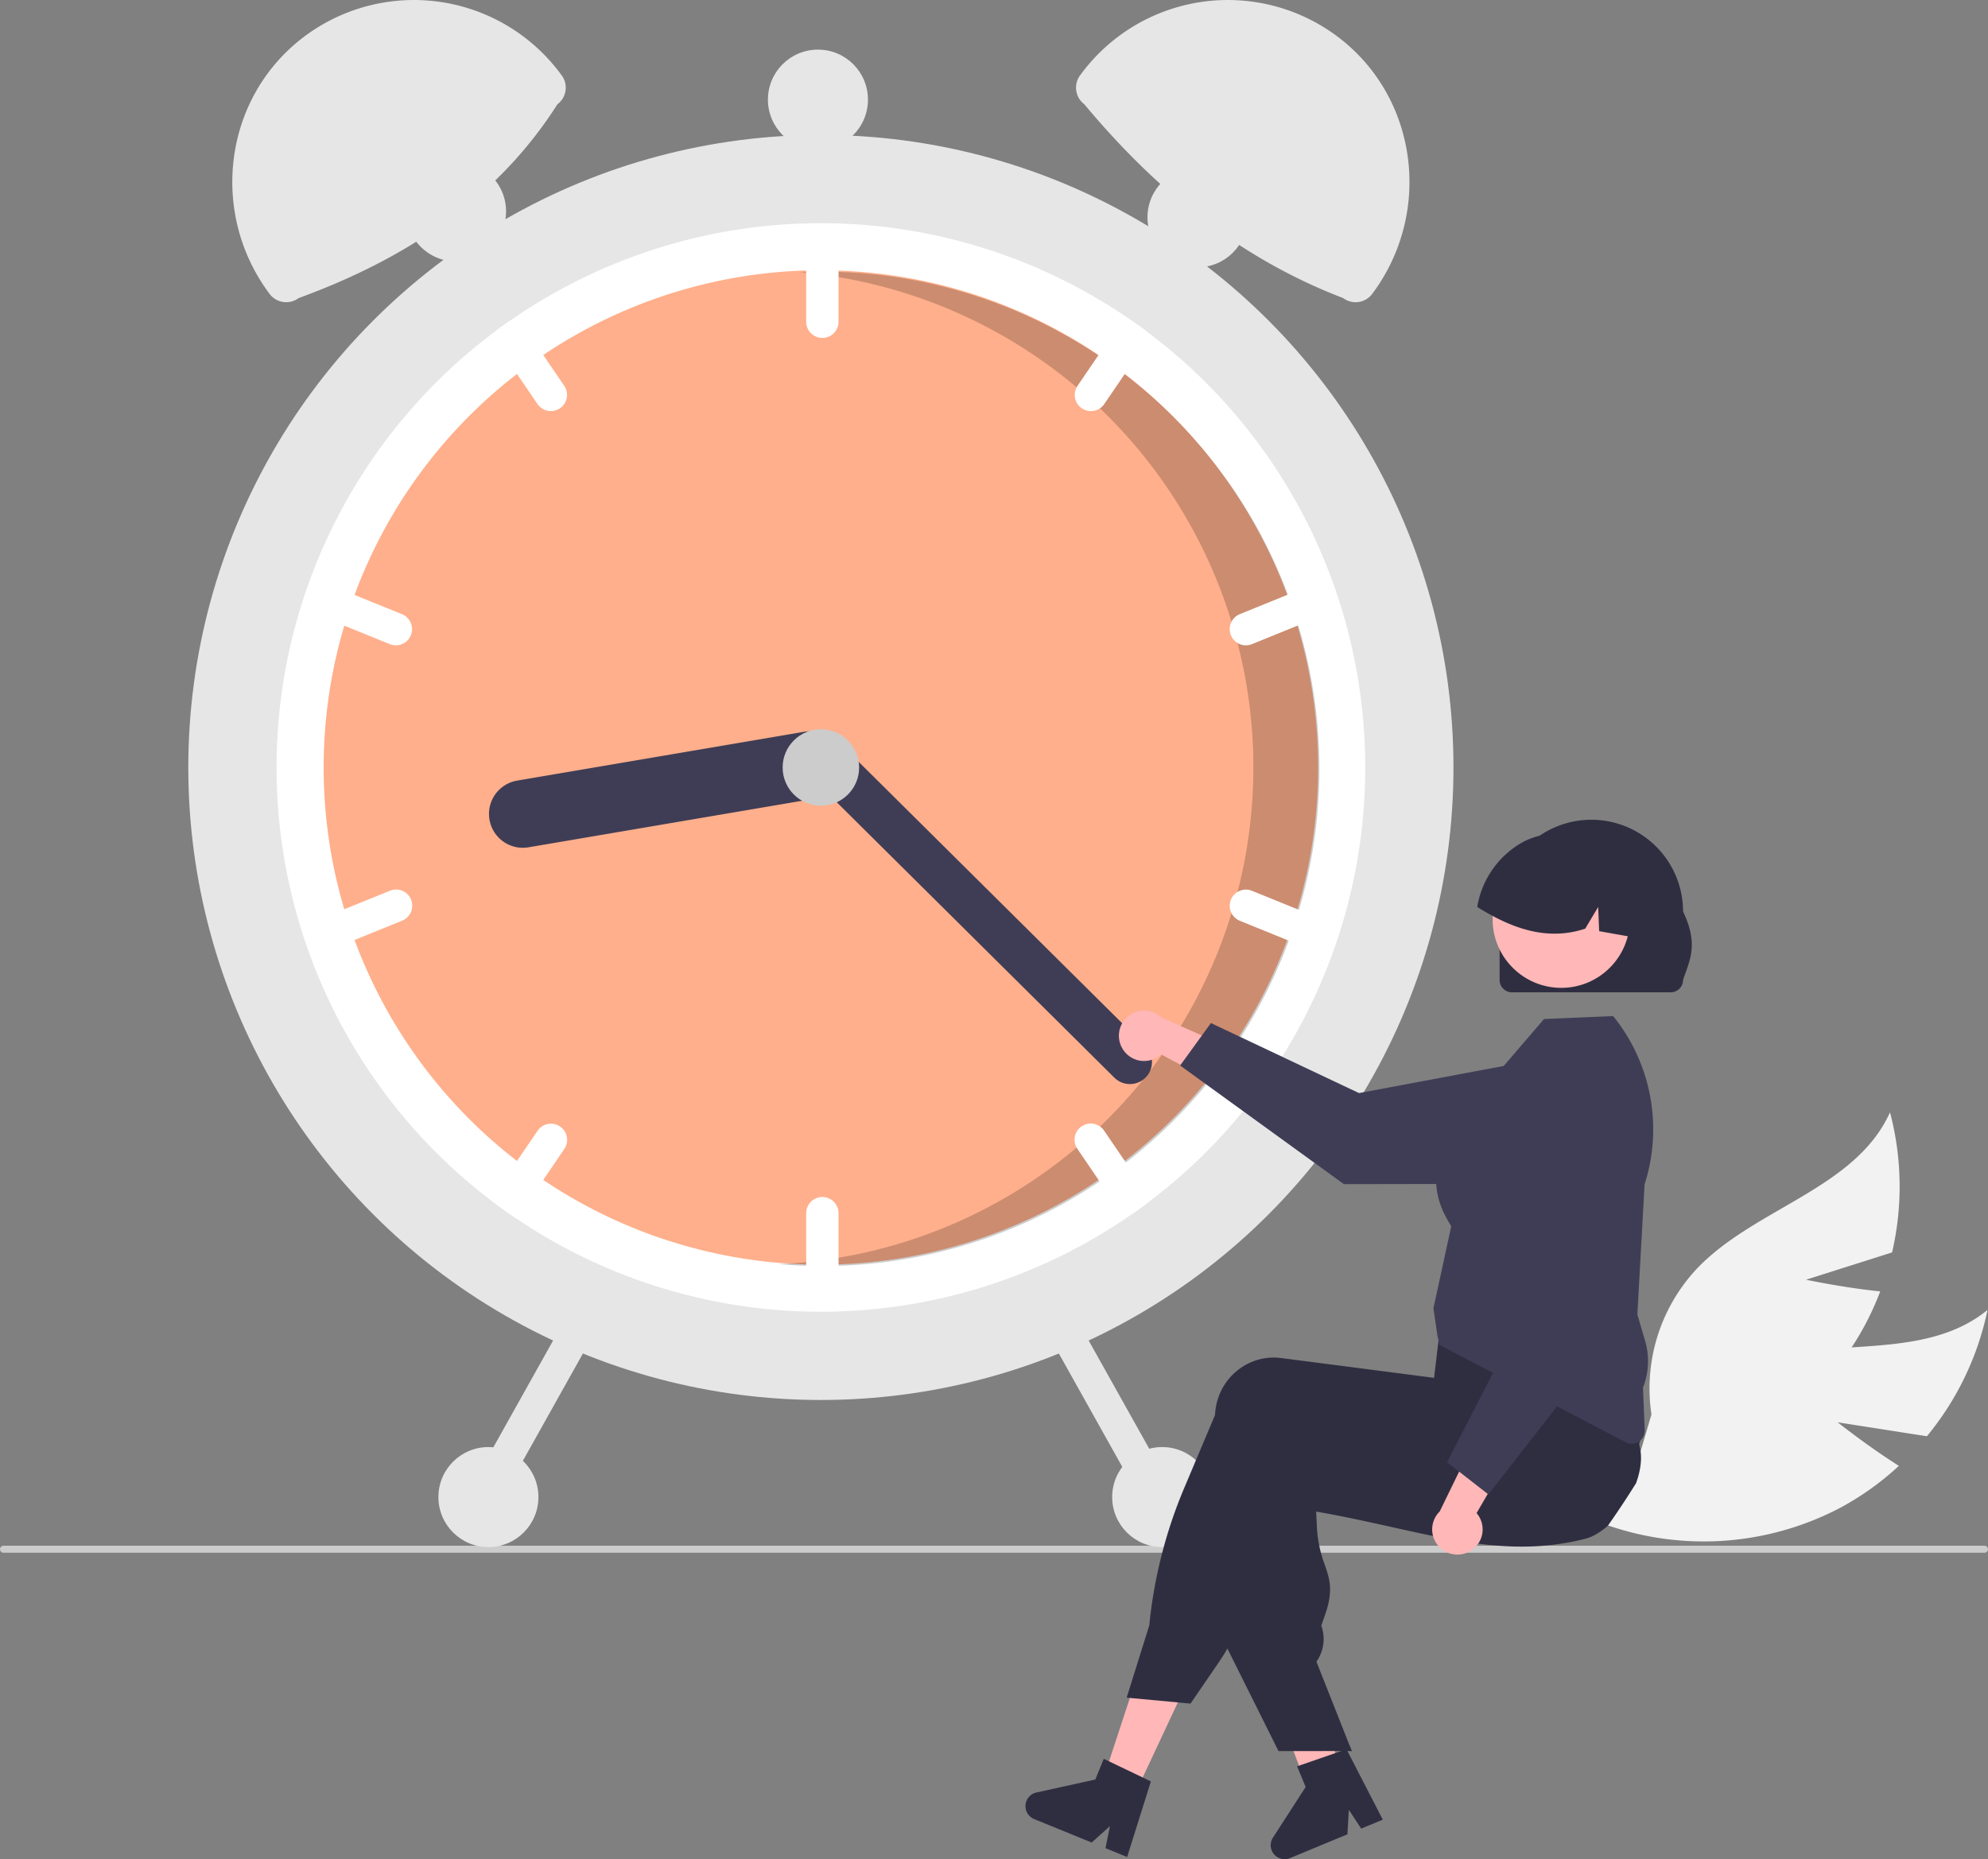 <svg xmlns="http://www.w3.org/2000/svg" width="675.67" height="631.947" data-name="Layer 1"><rect width="100%" height="100%" fill="#808080" stroke="none"/><path fill="#f2f2f2" d="m624.592 483.458 30.31 4.737a98.985 98.985 0 0 0 20.605-42.939c-22.164 18.143-55.87 8.502-82.745 18.407a59.54 59.54 0 0 0-35.62 37.343l-14.813 15.938a99.77 99.77 0 0 0 83.411-4.593 96.372 96.372 0 0 0 19.64-14.099c-10.606-6.678-20.788-14.794-20.788-14.794z"/><path fill="#f2f2f2" d="m613.831 434.98 29.243-9.278a98.985 98.985 0 0 0-.709-47.62c-11.746 26.122-46.213 32.525-65.85 53.376a59.54 59.54 0 0 0-15.228 49.31l-6.15 20.871a99.77 99.77 0 0 0 72.608-41.31 96.373 96.373 0 0 0 11.29-21.378c-12.47-1.248-25.204-3.97-25.204-3.97z"/><path fill="#ccc" d="M675.67 526.598a1.186 1.186 0 0 1-1.19 1.19H1.19a1.19 1.19 0 0 1 0-2.38h673.29a1.187 1.187 0 0 1 1.19 1.19z"/><circle cx="278.998" cy="260.866" r="215" fill="#e6e6e6"/><path fill="#fff" d="M463.998 260.866a184.744 184.744 0 0 1-74.67 148.51c-1.55 1.16-3.13 2.29-4.72 3.39a185.031 185.031 0 0 1-211.22 0c-1.59-1.1-3.17-2.23-4.72-3.39a185.02 185.02 0 0 1 0-297.02c1.55-1.16 3.13-2.29 4.72-3.39a185.031 185.031 0 0 1 211.22 0c1.59 1.1 3.17 2.23 4.72 3.39a184.744 184.744 0 0 1 74.67 148.51z"/><circle cx="278.998" cy="260.866" r="169" fill="#ffaf8b"/><path d="M279.439 92.338c-2.562 0-5.109.067-7.643.18a168.995 168.995 0 0 1-7.156 337.168c4.878.423 9.811.652 14.799.652a169 169 0 0 0 0-338z" opacity=".2"/><path fill="#fff" d="M279.498 79.866a5.51 5.51 0 0 0-5.5 5.5v24a5.5 5.5 0 0 0 11 0v-24a5.51 5.51 0 0 0-5.5-5.5zm109.83 32.49c-1.55-1.16-3.13-2.29-4.72-3.39a5.497 5.497 0 0 0-4.9 2.39l-13.51 19.83a5.499 5.499 0 0 0 9.09 6.19l13.51-19.83a5.464 5.464 0 0 0 .53-5.19zm61.38 90.42a5.493 5.493 0 0 0-7.16-3.02l-22.24 9.03a5.5 5.5 0 0 0 4.14 10.19l22.24-9.03a5.512 5.512 0 0 0 3.02-7.17zm-258.91-71.59-13.51-19.83a5.497 5.497 0 0 0-4.9-2.39c-1.59 1.1-3.17 2.23-4.72 3.39a5.464 5.464 0 0 0 .53 5.19l13.51 19.83a5.499 5.499 0 0 0 9.09-6.19zm-55.11 77.6-22.24-9.03a5.5 5.5 0 0 0-4.14 10.19l22.24 9.03a5.5 5.5 0 0 0 4.14-10.19zm142.81 198.08a5.51 5.51 0 0 0-5.5 5.5v24a5.5 5.5 0 0 0 11 0v-24a5.51 5.51 0 0 0-5.5-5.5zm109.3-2.68-13.51-19.83a5.499 5.499 0 1 0-9.09 6.19l13.51 19.83a5.497 5.497 0 0 0 4.9 2.39c1.59-1.1 3.17-2.23 4.72-3.39a5.464 5.464 0 0 0-.53-5.19zm58.89-92.4-22.24-9.03a5.5 5.5 0 0 0-4.14 10.19l22.24 9.03a5.5 5.5 0 0 0 4.14-10.19zm-257.34 71.12a5.5 5.5 0 0 0-7.64 1.45l-13.51 19.83a5.464 5.464 0 0 0-.53 5.19c1.55 1.16 3.13 2.29 4.72 3.39a5.497 5.497 0 0 0 4.9-2.39l13.51-19.83a5.498 5.498 0 0 0-1.45-7.64zm-50.64-77.13a5.493 5.493 0 0 0-7.16-3.02l-22.24 9.03a5.5 5.5 0 0 0 4.14 10.19l22.24-9.03a5.512 5.512 0 0 0 3.02-7.17z"/><path fill="#3f3d56" d="M286.634 258.137a11.513 11.513 0 0 1-9.409 13.265l-97.598 16.602a11.5 11.5 0 0 1-3.857-22.675l97.598-16.6a11.513 11.513 0 0 1 13.266 9.408z"/><path fill="#3f3d56" d="M389.353 366.268a7.508 7.508 0 0 1-10.606.042L273.684 262.07a7.5 7.5 0 0 1 10.565-10.648l105.063 104.24a7.508 7.508 0 0 1 .041 10.606z"/><circle cx="278.998" cy="260.866" r="13" fill="#ccc"/><path fill="#e6e6e6" d="M189.454 35.445c-19.955 31.372-50.402 52.192-87.95 65.87a7.059 7.059 0 0 1-9.881-1.418C71.227 72.664 75.832 33.744 102.75 12.935a62.068 62.068 0 0 1 87.558 11.875l.564.753a7.059 7.059 0 0 1-1.418 9.882zM367.687 24.81a62.068 62.068 0 0 1 87.558-11.875c26.918 20.809 31.524 59.73 11.128 86.962a7.059 7.059 0 0 1-9.882 1.418c-34.857-13.345-63.442-36.44-87.95-65.87a7.059 7.059 0 0 1-1.418-9.882zm-8.747 422.324a5.51 5.51 0 0 0-2.113 7.486l31.742 56.722a5.5 5.5 0 0 0 9.6-5.372l-31.743-56.722a5.51 5.51 0 0 0-7.485-2.114zm-167.371 2.114-31.742 56.722a5.5 5.5 0 0 0 9.6 5.372l31.741-56.722a5.5 5.5 0 1 0-9.599-5.372z"/><circle cx="394.998" cy="508.866" r="17" fill="#e6e6e6"/><circle cx="406.998" cy="73.866" r="17" fill="#e6e6e6"/><circle cx="277.998" cy="33.866" r="17" fill="#e6e6e6"/><circle cx="154.998" cy="71.866" r="17" fill="#e6e6e6"/><circle cx="165.998" cy="508.866" r="17" fill="#e6e6e6"/><path fill="#ffb7b7" d="M381.663 356.707a8.516 8.516 0 0 0 12.95 1.677l26.676 14.293-1.43-15.661-25.113-11.173a8.562 8.562 0 0 0-13.083 10.864z"/><path fill="#3f3d56" d="m401.1 362.172 10.453-14.43 50.36 23.807 62.667-11.758a21.471 21.471 0 0 1 25.43 21.063 21.494 21.494 0 0 1-21.431 21.51l-71.817.133z"/><path fill="#ffb7b7" d="m384.999 611.399-10.577-5.058 14.529-44.208 15.609 7.466-19.561 41.8zm70.906-7.127a284.677 284.677 0 0 1-9.346 5.594v.023l-.046.008-.016.008-1.196.295-1.717-4.537-.793-2.09-1.118-2.96-2.051-5.415-10.799-28.51 16.788-4.142.63 2.572h.007l.311 1.274 5.866 23.788 1.196 4.863.039.148.722 2.905.622 2.517.691 2.813z"/><path fill="#2f2e41" d="M556.053 504.147a314.63 314.63 0 0 1-3.247 5.096q-3.053 4.708-6.27 9.276c0 .008-.007.008-.015.016a21.934 21.934 0 0 1-4.117 3.006c-.062.047-.132.078-.194.117a15.18 15.18 0 0 1-3.465 1.39c-.435.11-.878.218-1.313.327a87.63 87.63 0 0 1-4.67.97c-2.75.49-5.468.84-8.172 1.057-.218.024-.435.04-.653.055-11.117.816-21.938-.497-33.234-2.65-5.578-1.056-11.273-2.322-17.17-3.635a826.048 826.048 0 0 0-5.818-1.29c-.147-.03-.303-.07-.458-.1a653.49 653.49 0 0 0-8.554-1.819 404.612 404.612 0 0 0-11.38-2.175l.279 5.54a41.69 41.69 0 0 0 2.626 12.453c1.678 4.91 3.006 8.794.202 16.881l-1.352 3.915a13.372 13.372 0 0 1-1.375 11.832l-.272.412 11.272 28.519.73 1.849h-5.772l-7.1.008h-12.034l-17.363-34.835-.831-1.663v-.085l1.794-66.943c.024-.59.07-1.189.148-1.78a20.353 20.353 0 0 1 7.745-13.703 19.6 19.6 0 0 1 14.598-3.994l5.943.77 12.142 1.569 8.554 1.11.17.024 25.226 3.263 1.81-7.38.334-.125 10.62-3.892 36.73-13.463.094-.031 2.416-.886.287.466c.086.14.171.28.249.42a72 72 0 0 1 5.803 13.47 211.477 211.477 0 0 1 6.098 23.284q.105.513.187.932l.023.086c.023.132.039.217.047.24.847 3.527.256 7.831-1.298 12.096z"/><path fill="#2f2e41" d="M557.604 479.477a20.296 20.296 0 0 0-.42-1.492 106.29 106.29 0 0 0-4.304-10.892c-1.833-4.04-4.032-8.367-6.65-13.051q-1.9-3.403-4.086-7.077-1.095-1.842-2.276-3.753a1.972 1.972 0 0 0-.101-.17l-.226-.374-36.342 4.864-13.533 1.81-.808 6.743-.194 1.67c-.008 0-.008 0 0 .008l-.544 4.553v.007l-.722 6.013-.062-.007-20.083-2.603-20.696-2.68-11.117-1.437a19.588 19.588 0 0 0-14.597 3.993 20.363 20.363 0 0 0-7.745 13.704c-.07.544-.117 1.103-.14 1.655l-10.488 24.852a160.343 160.343 0 0 0-11.855 46.643l-7.691 24.588 1.095.101 16.299 1.515 4.304.404 9.478-13.836a73.046 73.046 0 0 0 3.06-4.863 73.861 73.861 0 0 0 4.188-8.421l20.502-48.788q2.377.408 4.707.777 10.78 1.748 20.696 2.85c21.496 2.401 40.11 2.588 56.681.552q6.98-.85 13.494-2.237 2.39-.501 4.716-1.08c.365-.085.722-.17 1.08-.264a19.825 19.825 0 0 0 13.867-12.958 20.228 20.228 0 0 0 .513-11.32zM388.377 604.18l-11.443-5.484-1.795-.863-2.866 7.039-20.012 4.405a4.748 4.748 0 0 0-.777 9.035l19.554 7.978 6.207-5.585-1.523 7.496 7.365 3.007 8.072-25.691zm70.326-10.84.731 1.849h-.731v-1.849zm-3.985 2.244-11.99 4.154-1.882.65 2.915 7.019-11.12 17.21a4.748 4.748 0 0 0 5.804 6.968l19.509-8.09.48-8.336 4.193 6.398 7.349-3.045-12.342-23.935z"/><path fill="#3f3d56" d="M554.613 490.732a4.404 4.404 0 0 1-2.043-.507l-63.274-33.062-.731-2.993-1.378-9.472.02-.089 6.017-27.743c-.11-.238-.341-.629-.601-1.07-2.687-4.552-10.863-18.406 4.74-37.48l27.396-31.94 23.513-1.012.268.338a61.242 61.242 0 0 1 10.41 56.888l-2.448 44.217 2.626 8.93a24.64 24.64 0 0 1-.722 15.944l.602 14.46a4.417 4.417 0 0 1-4.395 4.591z"/><path fill="#ffb7b7" d="M499.727 527.198a8.516 8.516 0 0 0 2.127-12.884l15.212-26.163-15.701.885-12.04 24.709a8.562 8.562 0 0 0 10.402 13.453z"/><path fill="#3f3d56" d="m505.866 507.963-14.057-10.949 25.543-49.5-9.571-63.04a21.471 21.471 0 0 1 21.934-24.681 21.494 21.494 0 0 1 20.752 22.166l-2.364 71.778z"/><path fill="#2f2e41" d="M509.677 333.104v-23.267a31.177 31.177 0 1 1 62.354-.04v.04c5.495 11.451 2.058 16.895 0 23.267a4.193 4.193 0 0 1-4.186 4.186h-53.98a4.193 4.193 0 0 1-4.188-4.186z" data-name="a1ca5f83-7fa1-45b1-9d3b-bf096f25c0e5"/><circle cx="530.632" cy="312.441" r="23.337" fill="#ffb7b7"/><path fill="#2f2e41" d="M555.055 318.56c-.211-.034-.423-.079-.634-.112-3.64-.646-7.28-1.28-10.91-1.937l-.334-8.227-4.397 7.37c-10.03 3.328-19.414 1.447-28.242-2.705a79.737 79.737 0 0 1-8.46-4.665 30.927 30.927 0 0 1 15.195-21.886c.334-.19.656-.356.99-.523a.01.01 0 0 0 .012-.011 33.735 33.735 0 0 1 1.725-.757 25.707 25.707 0 0 1 26.985 5.232c7.124 6.802 10.33 18.034 8.07 28.22z"/></svg>